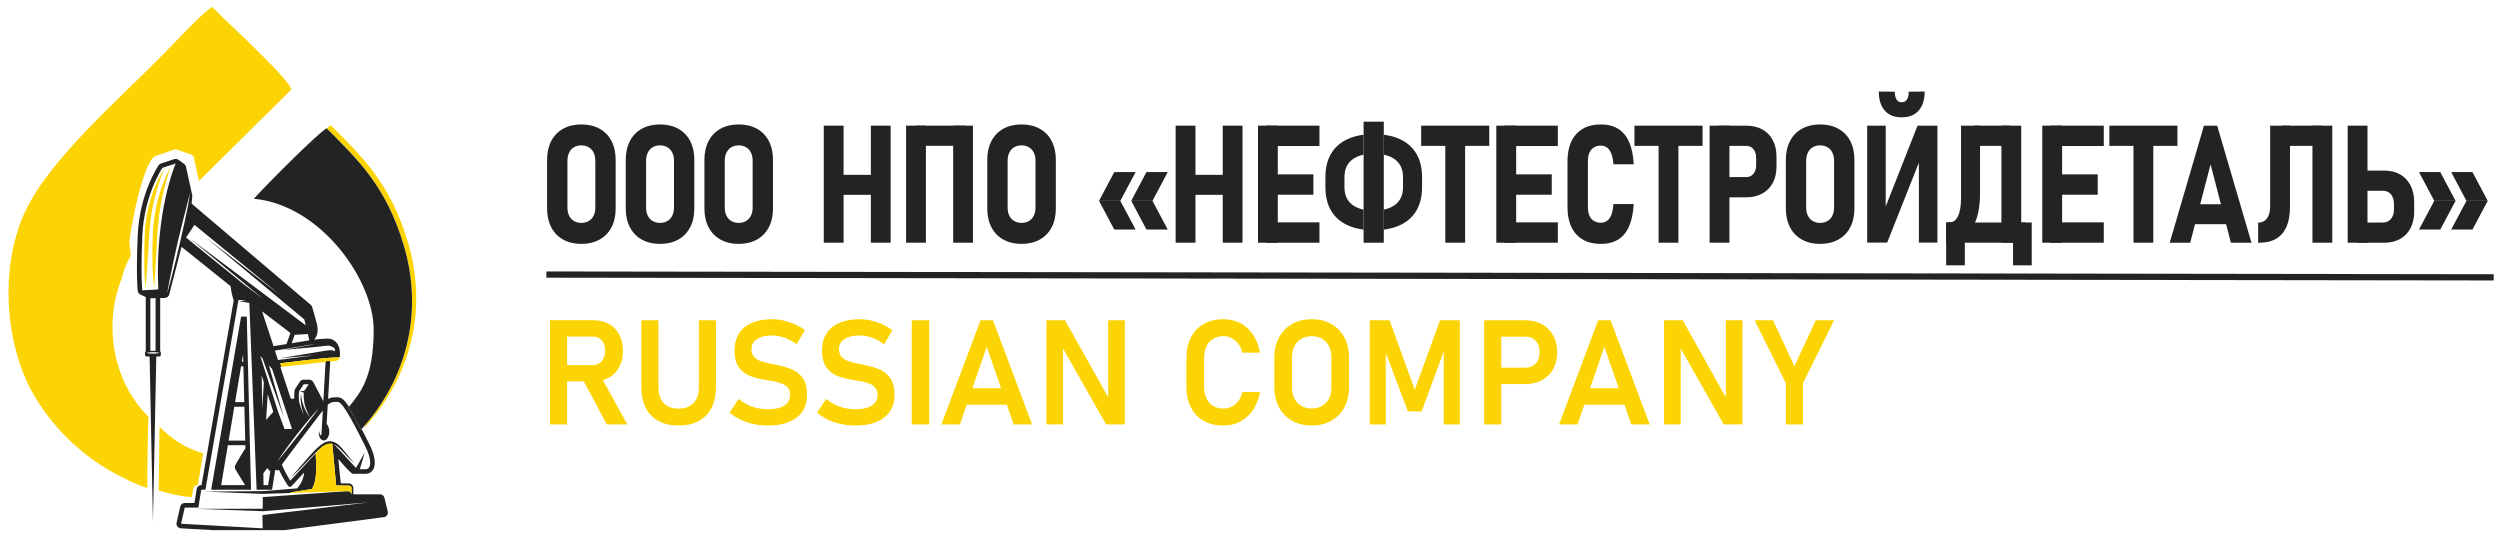 <svg width="303" height="65" viewBox="0 0 303 65" fill="none" xmlns="http://www.w3.org/2000/svg">
<g clip-path="url(#clip0_5913_5567)">
<path d="M220.597 29.561C219.755 29.561 219.023 29.387 218.395 29.038C217.769 28.691 217.289 28.195 216.95 27.549C216.614 26.907 216.444 26.151 216.444 25.278V19.364C216.444 18.495 216.614 17.736 216.95 17.087C217.289 16.441 217.769 15.944 218.395 15.602C219.023 15.255 219.755 15.082 220.597 15.082C221.441 15.082 222.176 15.255 222.805 15.602C223.43 15.944 223.91 16.441 224.249 17.087C224.585 17.736 224.755 18.495 224.755 19.364V25.278C224.755 26.151 224.585 26.907 224.249 27.549C223.91 28.195 223.43 28.691 222.805 29.038C222.176 29.387 221.441 29.561 220.597 29.561ZM220.597 27.013C220.939 27.013 221.24 26.936 221.498 26.783C221.755 26.633 221.95 26.417 222.085 26.137C222.22 25.858 222.289 25.528 222.289 25.152V19.474C222.289 19.101 222.22 18.778 222.085 18.499C221.95 18.219 221.755 18.003 221.498 17.849C221.24 17.696 220.939 17.62 220.597 17.62C220.251 17.62 219.953 17.696 219.698 17.849C219.444 18.003 219.249 18.219 219.114 18.499C218.979 18.778 218.91 19.101 218.91 19.474V25.152C218.91 25.528 218.979 25.858 219.114 26.137C219.249 26.417 219.444 26.633 219.698 26.783C219.953 26.936 220.251 27.013 220.597 27.013Z" fill="#232323"/>
<path d="M165.267 27.83C164.544 27.738 163.898 27.56 163.325 27.298C162.449 26.895 161.783 26.305 161.325 25.529C160.869 24.75 160.64 23.808 160.64 22.702V21.444C160.64 20.345 160.869 19.409 161.325 18.63C161.783 17.854 162.449 17.265 163.325 16.858C163.898 16.596 164.544 16.42 165.267 16.329V18.75C164.705 18.865 164.239 19.069 163.869 19.362C163.256 19.845 162.949 20.541 162.949 21.444V22.702C162.949 23.615 163.256 24.311 163.869 24.797C164.239 25.089 164.705 25.293 165.267 25.409V27.83ZM167.716 16.328C168.442 16.419 169.09 16.595 169.661 16.858C170.537 17.265 171.203 17.854 171.665 18.63C172.123 19.409 172.352 20.345 172.352 21.444V22.702C172.352 23.808 172.123 24.75 171.665 25.529C171.203 26.305 170.537 26.895 169.661 27.298C169.09 27.561 168.442 27.738 167.716 27.83V25.409C168.278 25.293 168.745 25.089 169.117 24.797C169.736 24.311 170.044 23.615 170.044 22.702V21.444C170.044 20.541 169.736 19.845 169.117 19.362C168.745 19.069 168.278 18.865 167.716 18.75V16.328Z" fill="#232323"/>
<path d="M123.809 29.561C122.968 29.561 122.236 29.387 121.608 29.038C120.982 28.691 120.502 28.195 120.163 27.549C119.827 26.907 119.657 26.151 119.657 25.278V19.364C119.657 18.495 119.827 17.736 120.163 17.087C120.502 16.441 120.982 15.944 121.608 15.602C122.236 15.255 122.968 15.082 123.809 15.082C124.654 15.082 125.389 15.255 126.017 15.602C126.643 15.944 127.123 16.441 127.462 17.087C127.798 17.736 127.968 18.495 127.968 19.364V25.278C127.968 26.151 127.798 26.907 127.462 27.549C127.123 28.195 126.643 28.691 126.017 29.038C125.389 29.387 124.654 29.561 123.809 29.561ZM123.809 27.013C124.152 27.013 124.453 26.936 124.711 26.783C124.968 26.633 125.163 26.417 125.298 26.137C125.433 25.858 125.502 25.528 125.502 25.152V19.474C125.502 19.101 125.433 18.778 125.298 18.499C125.163 18.219 124.968 18.003 124.711 17.849C124.453 17.696 124.152 17.62 123.809 17.62C123.464 17.62 123.165 17.696 122.911 17.849C122.657 18.003 122.462 18.219 122.327 18.499C122.192 18.778 122.123 19.101 122.123 19.474V25.152C122.123 25.528 122.192 25.858 122.327 26.137C122.462 26.417 122.657 26.633 122.911 26.783C123.165 26.936 123.464 27.013 123.809 27.013Z" fill="#232323"/>
<path d="M89.527 29.561C88.686 29.561 87.954 29.387 87.326 29.038C86.701 28.691 86.22 28.195 85.881 27.549C85.545 26.907 85.375 26.151 85.375 25.278V19.364C85.375 18.495 85.545 17.736 85.881 17.087C86.22 16.441 86.701 15.944 87.326 15.602C87.954 15.255 88.686 15.082 89.527 15.082C90.372 15.082 91.107 15.255 91.735 15.602C92.36 15.944 92.841 16.441 93.18 17.087C93.516 17.736 93.686 18.495 93.686 19.364V25.278C93.686 26.151 93.516 26.907 93.18 27.549C92.841 28.195 92.36 28.691 91.735 29.038C91.107 29.387 90.372 29.561 89.527 29.561ZM89.527 27.013C89.87 27.013 90.171 26.936 90.429 26.783C90.686 26.633 90.881 26.417 91.016 26.137C91.151 25.858 91.22 25.528 91.22 25.152V19.474C91.22 19.101 91.151 18.778 91.016 18.499C90.881 18.219 90.686 18.003 90.429 17.849C90.171 17.696 89.87 17.62 89.527 17.62C89.182 17.62 88.883 17.696 88.629 17.849C88.374 18.003 88.18 18.219 88.045 18.499C87.91 18.778 87.84 19.101 87.84 19.474V25.152C87.84 25.528 87.91 25.858 88.045 26.137C88.18 26.417 88.374 26.633 88.629 26.783C88.883 26.936 89.182 27.013 89.527 27.013Z" fill="#232323"/>
<path d="M79.993 29.561C79.151 29.561 78.42 29.387 77.791 29.038C77.166 28.691 76.686 28.195 76.347 27.549C76.01 26.907 75.841 26.151 75.841 25.278V19.364C75.841 18.495 76.01 17.736 76.347 17.087C76.686 16.441 77.166 15.944 77.791 15.602C78.42 15.255 79.151 15.082 79.993 15.082C80.838 15.082 81.573 15.255 82.201 15.602C82.826 15.944 83.307 16.441 83.646 17.087C83.982 17.736 84.152 18.495 84.152 19.364V25.278C84.152 26.151 83.982 26.907 83.646 27.549C83.307 28.195 82.826 28.691 82.201 29.038C81.573 29.387 80.838 29.561 79.993 29.561ZM79.993 27.013C80.335 27.013 80.637 26.936 80.894 26.783C81.152 26.633 81.347 26.417 81.482 26.137C81.617 25.858 81.686 25.528 81.686 25.152V19.474C81.686 19.101 81.617 18.778 81.482 18.499C81.347 18.219 81.152 18.003 80.894 17.849C80.637 17.696 80.335 17.62 79.993 17.62C79.648 17.62 79.349 17.696 79.095 17.849C78.84 18.003 78.646 18.219 78.511 18.499C78.375 18.778 78.306 19.101 78.306 19.474V25.152C78.306 25.528 78.375 25.858 78.511 26.137C78.646 26.417 78.84 26.633 79.095 26.783C79.349 26.936 79.648 27.013 79.993 27.013Z" fill="#232323"/>
<path d="M70.459 29.561C69.617 29.561 68.885 29.387 68.257 29.038C67.632 28.691 67.151 28.195 66.812 27.549C66.476 26.907 66.307 26.151 66.307 25.278V19.364C66.307 18.495 66.476 17.736 66.812 17.087C67.151 16.441 67.632 15.944 68.257 15.602C68.885 15.255 69.617 15.082 70.459 15.082C71.304 15.082 72.039 15.255 72.667 15.602C73.292 15.944 73.772 16.441 74.112 17.087C74.448 17.736 74.617 18.495 74.617 19.364V25.278C74.617 26.151 74.448 26.907 74.112 27.549C73.772 28.195 73.292 28.691 72.667 29.038C72.039 29.387 71.304 29.561 70.459 29.561ZM70.459 27.013C70.801 27.013 71.103 26.936 71.36 26.783C71.618 26.633 71.813 26.417 71.948 26.137C72.082 25.858 72.152 25.528 72.152 25.152V19.474C72.152 19.101 72.082 18.778 71.948 18.499C71.813 18.219 71.618 18.003 71.36 17.849C71.103 17.696 70.801 17.62 70.459 17.62C70.113 17.62 69.815 17.696 69.56 17.849C69.306 18.003 69.111 18.219 68.977 18.499C68.841 18.778 68.772 19.101 68.772 19.474V25.152C68.772 25.528 68.841 25.858 68.977 26.137C69.111 26.417 69.306 26.633 69.56 26.783C69.815 26.936 70.113 27.013 70.459 27.013Z" fill="#232323"/>
<path d="M158.978 51.576C158.079 51.576 157.288 51.383 156.606 50.998C155.921 50.613 155.394 50.07 155.017 49.365C154.641 48.662 154.451 47.847 154.451 46.922V43.344C154.451 42.417 154.641 41.602 155.017 40.899C155.394 40.196 155.921 39.651 156.606 39.266C157.288 38.88 158.079 38.688 158.978 38.688C159.873 38.688 160.664 38.88 161.352 39.266C162.037 39.651 162.567 40.196 162.94 40.899C163.314 41.602 163.501 42.417 163.501 43.344V46.922C163.501 47.847 163.314 48.662 162.94 49.365C162.567 50.07 162.037 50.613 161.352 50.998C160.664 51.383 159.873 51.576 158.978 51.576ZM158.978 49.51C159.451 49.51 159.87 49.406 160.231 49.196C160.593 48.988 160.871 48.692 161.07 48.309C161.266 47.927 161.364 47.486 161.364 46.981V43.282C161.364 42.779 161.266 42.334 161.07 41.949C160.871 41.566 160.593 41.267 160.231 41.059C159.87 40.852 159.451 40.748 158.978 40.748C158.5 40.748 158.085 40.852 157.727 41.059C157.368 41.267 157.089 41.566 156.89 41.949C156.695 42.334 156.597 42.779 156.597 43.282V46.981C156.597 47.486 156.695 47.927 156.89 48.309C157.089 48.692 157.368 48.988 157.727 49.196C158.085 49.406 158.5 49.51 158.978 49.51Z" fill="#FDD403"/>
<path d="M218.522 46.44V51.443H216.447V46.44L212.662 38.816H214.894L217.482 44.383L220.07 38.816H222.302L218.522 46.44Z" fill="#FDD403"/>
<path d="M201.686 38.816H203.945L209.381 48.536L209.17 48.761V38.816H211.186V51.435H208.912L203.491 41.867L203.702 41.638V51.435H201.686V38.816Z" fill="#FDD403"/>
<path d="M192.712 47.06H196.194L194.45 42.038L192.712 47.06ZM196.884 49.046H192.025L191.195 51.443H188.954L193.697 38.816H195.205L199.948 51.443H197.716L196.884 49.046Z" fill="#FDD403"/>
<path d="M179.878 38.816H180.877H181.953H184.855C185.625 38.816 186.304 38.976 186.891 39.299C187.478 39.62 187.931 40.073 188.255 40.657C188.575 41.244 188.735 41.92 188.735 42.69C188.735 43.461 188.575 44.137 188.255 44.718C187.931 45.299 187.478 45.75 186.891 46.07C186.304 46.387 185.625 46.547 184.855 46.547H181.953V51.443H179.878V38.816ZM181.953 40.805V44.558H184.914C185.252 44.558 185.545 44.478 185.797 44.324C186.049 44.167 186.245 43.947 186.387 43.663C186.53 43.378 186.601 43.055 186.601 42.69C186.601 42.314 186.53 41.985 186.39 41.701C186.251 41.416 186.055 41.196 185.8 41.039C185.545 40.885 185.252 40.805 184.914 40.805H181.953Z" fill="#FDD403"/>
<path d="M174.528 38.816H176.926V51.443H174.978V41.813L175.067 42.367L172.304 49.864H170.639L167.876 42.542L167.962 41.813V51.443H166.018V38.816H168.416L171.472 47.241L174.528 38.816Z" fill="#FDD403"/>
<path d="M148.277 51.576C147.361 51.576 146.566 51.386 145.894 51.007C145.218 50.627 144.699 50.085 144.338 49.379C143.976 48.671 143.795 47.835 143.795 46.869V43.404C143.795 42.437 143.976 41.599 144.338 40.89C144.699 40.181 145.218 39.636 145.894 39.257C146.566 38.877 147.361 38.688 148.277 38.688C149.036 38.688 149.723 38.851 150.34 39.174C150.956 39.5 151.469 39.965 151.875 40.576C152.284 41.19 152.563 41.91 152.714 42.743H150.577C150.473 42.34 150.307 41.984 150.082 41.682C149.857 41.376 149.59 41.142 149.279 40.982C148.971 40.819 148.635 40.739 148.277 40.739C147.797 40.739 147.382 40.846 147.029 41.065C146.679 41.281 146.41 41.59 146.223 41.99C146.036 42.387 145.941 42.861 145.941 43.404V46.869C145.941 47.408 146.036 47.877 146.223 48.277C146.41 48.674 146.679 48.982 147.029 49.196C147.382 49.409 147.797 49.519 148.277 49.519C148.641 49.519 148.979 49.442 149.288 49.288C149.599 49.133 149.866 48.908 150.091 48.606C150.316 48.303 150.479 47.942 150.577 47.521H152.714C152.563 48.354 152.281 49.074 151.873 49.682C151.46 50.289 150.948 50.758 150.334 51.084C149.72 51.413 149.036 51.576 148.277 51.576Z" fill="#FDD403"/>
<path d="M126.828 38.816H129.087L134.523 48.536L134.312 48.761V38.816H136.328V51.435H134.055L128.633 41.867L128.844 41.638V51.435H126.828V38.816Z" fill="#FDD403"/>
<path d="M117.856 47.06H121.337L119.593 42.038L117.856 47.06ZM112.622 51.443H110.502V38.816H112.622V51.443ZM122.027 49.046H117.168L116.339 51.443H114.097L118.84 38.816H120.349L125.092 51.443H122.86L122.027 49.046Z" fill="#FDD403"/>
<path d="M103.693 51.576C103.088 51.576 102.507 51.517 101.947 51.398C101.384 51.279 100.859 51.102 100.37 50.867C99.881 50.633 99.433 50.349 99.027 50.014L100.13 48.354C100.619 48.76 101.165 49.068 101.772 49.285C102.38 49.498 103.02 49.605 103.693 49.605C104.538 49.605 105.193 49.453 105.658 49.154C106.124 48.852 106.358 48.425 106.358 47.877V47.868C106.358 47.479 106.254 47.171 106.047 46.943C105.836 46.715 105.563 46.546 105.228 46.439C104.894 46.332 104.461 46.231 103.936 46.14C103.918 46.133 103.901 46.131 103.883 46.131C103.865 46.131 103.847 46.128 103.829 46.122L103.675 46.095C102.83 45.956 102.134 45.793 101.591 45.6C101.046 45.41 100.583 45.07 100.201 44.578C99.819 44.085 99.629 43.386 99.629 42.485V42.476C99.629 41.676 99.807 40.994 100.166 40.425C100.524 39.859 101.046 39.426 101.731 39.132C102.412 38.836 103.234 38.688 104.197 38.688C104.647 38.688 105.101 38.738 105.555 38.842C106.008 38.943 106.456 39.091 106.897 39.283C107.336 39.476 107.76 39.719 108.163 40.01L107.158 41.72C106.675 41.373 106.183 41.109 105.682 40.928C105.178 40.751 104.683 40.659 104.197 40.659C103.403 40.659 102.786 40.807 102.347 41.098C101.906 41.391 101.686 41.803 101.686 42.337V42.345C101.686 42.743 101.799 43.057 102.03 43.288C102.258 43.516 102.54 43.685 102.875 43.795C103.213 43.905 103.684 44.017 104.292 44.133C104.316 44.139 104.336 44.145 104.357 44.148C104.378 44.151 104.398 44.154 104.422 44.16C104.455 44.166 104.49 44.171 104.52 44.18C104.553 44.189 104.585 44.198 104.621 44.204C105.403 44.358 106.055 44.545 106.58 44.764C107.102 44.981 107.541 45.33 107.89 45.819C108.24 46.306 108.415 46.97 108.415 47.814V47.832C108.415 48.62 108.231 49.294 107.861 49.851C107.49 50.411 106.951 50.838 106.245 51.134C105.539 51.428 104.689 51.576 103.693 51.576Z" fill="#FDD403"/>
<path d="M93.09 51.576C92.486 51.576 91.905 51.517 91.344 51.398C90.781 51.279 90.257 51.102 89.767 50.867C89.278 50.633 88.831 50.349 88.425 50.014L89.527 48.354C90.016 48.76 90.562 49.068 91.169 49.285C91.777 49.498 92.418 49.605 93.09 49.605C93.935 49.605 94.59 49.453 95.056 49.154C95.521 48.852 95.755 48.425 95.755 47.877V47.868C95.755 47.479 95.651 47.171 95.444 46.943C95.233 46.715 94.961 46.546 94.626 46.439C94.291 46.332 93.858 46.231 93.333 46.14C93.316 46.133 93.298 46.131 93.28 46.131C93.262 46.131 93.245 46.128 93.227 46.122L93.073 46.095C92.228 45.956 91.531 45.793 90.989 45.6C90.443 45.41 89.981 45.07 89.598 44.578C89.216 44.085 89.026 43.386 89.026 42.485V42.476C89.026 41.676 89.204 40.994 89.563 40.425C89.921 39.859 90.443 39.426 91.128 39.132C91.81 38.836 92.631 38.688 93.594 38.688C94.045 38.688 94.498 38.738 94.952 38.842C95.405 38.943 95.853 39.091 96.294 39.283C96.733 39.476 97.157 39.719 97.56 40.01L96.555 41.72C96.072 41.373 95.58 41.109 95.079 40.928C94.575 40.751 94.081 40.659 93.594 40.659C92.8 40.659 92.183 40.807 91.744 41.098C91.303 41.391 91.084 41.803 91.084 42.337V42.345C91.084 42.743 91.196 43.057 91.427 43.288C91.656 43.516 91.937 43.685 92.272 43.795C92.61 43.905 93.082 44.017 93.689 44.133C93.713 44.139 93.734 44.145 93.754 44.148C93.775 44.151 93.796 44.154 93.819 44.16C93.852 44.166 93.888 44.171 93.917 44.18C93.95 44.189 93.983 44.198 94.018 44.204C94.8 44.358 95.453 44.545 95.977 44.764C96.499 44.981 96.938 45.33 97.287 45.819C97.637 46.306 97.812 46.97 97.812 47.814V47.832C97.812 48.62 97.628 49.294 97.258 49.851C96.888 50.411 96.348 50.838 95.643 51.134C94.937 51.428 94.086 51.576 93.09 51.576Z" fill="#FDD403"/>
<path d="M82.244 51.574C81.296 51.574 80.48 51.39 79.805 51.023C79.126 50.655 78.61 50.119 78.257 49.416C77.905 48.714 77.727 47.866 77.727 46.876V38.816H79.805V46.935C79.805 47.759 80.015 48.396 80.442 48.847C80.868 49.297 81.468 49.526 82.244 49.526C83.027 49.526 83.631 49.297 84.058 48.847C84.488 48.396 84.701 47.759 84.701 46.935V38.816H86.776V46.876C86.776 47.866 86.601 48.714 86.246 49.416C85.893 50.119 85.377 50.655 84.698 51.023C84.017 51.39 83.199 51.574 82.244 51.574Z" fill="#FDD403"/>
<path d="M73.069 46.08L76.035 51.445H73.542L70.771 46.234H68.731V51.445H66.656V38.809H67.516H68.731H71.926C72.641 38.809 73.266 38.963 73.809 39.271C74.348 39.576 74.766 40.012 75.063 40.572C75.359 41.133 75.504 41.782 75.504 42.517C75.504 43.258 75.356 43.91 75.06 44.47C74.76 45.033 74.339 45.466 73.8 45.774C73.57 45.904 73.327 46.005 73.069 46.08ZM68.731 44.245H71.867C72.158 44.245 72.412 44.174 72.635 44.035C72.857 43.892 73.029 43.688 73.151 43.424C73.272 43.163 73.337 42.861 73.343 42.517C73.343 42.176 73.281 41.873 73.16 41.616C73.038 41.355 72.866 41.153 72.644 41.011C72.421 40.869 72.161 40.798 71.867 40.798H68.731V44.245Z" fill="#FDD403"/>
<path d="M66.222 33.277L302.238 33.615" stroke="#232323" stroke-width="0.756" stroke-miterlimit="22.926"/>
<path fill-rule="evenodd" clip-rule="evenodd" d="M44.262 51.723C49.67 45.757 51.906 37.733 49.468 29.453C47.331 22.192 43.87 18.983 40.095 15.18C39.981 15.244 39.809 15.372 39.592 15.55C43.364 19.351 46.822 22.56 48.958 29.817C51.328 37.868 49.28 45.678 44.192 51.588L44.262 51.723Z" fill="#FDD403"/>
<path fill-rule="evenodd" clip-rule="evenodd" d="M19.236 59.44C20.863 59.949 21.664 60.113 23.252 60.255L23.412 59.241C23.453 58.976 23.676 58.781 23.938 58.781H23.973L24.624 54.945C22.341 54.251 21.032 53.349 19.33 51.742L19.236 59.44Z" fill="#FDD403"/>
<path fill-rule="evenodd" clip-rule="evenodd" d="M14.785 33.663C14.966 32.888 15.15 32.259 15.849 30.989C15.862 30.603 15.673 29.75 15.691 29.313C15.785 27.793 17.376 19.39 18.869 18.905L21.124 18.125C21.181 18.107 21.239 18.098 21.297 18.098C21.413 18.098 21.528 18.134 21.625 18.204L23.29 18.784C23.401 18.865 23.478 18.983 23.508 19.117L24.111 21.933L35.346 10.821C34.453 8.961 27.501 2.69 25.705 0.832C24.108 1.948 21.309 5.042 19.741 6.629C14.46 11.977 6.091 19.239 3.098 25.538C0.362 31.296 0.444 39.038 2.745 45.049C4.788 50.388 9.481 55.084 14.046 57.444C15.461 58.176 16.341 58.666 17.862 59.141C17.833 57.75 17.924 51.215 17.994 50.515C15.194 47.756 13.635 43.821 13.635 39.596C13.635 37.499 14.043 35.498 14.785 33.663Z" fill="#FDD403"/>
<path d="M31.807 62.426L31.836 64.035L21.947 63.476L22.389 61.521H24.041L24.39 59.357H24.896L28.901 36.361L29.874 36.362C29.864 36.364 29.854 36.366 29.844 36.367C29.43 36.439 29.015 36.51 29.015 36.51C29.015 36.51 29.43 36.579 29.845 36.647C29.974 36.669 30.103 36.69 30.22 36.71L31.099 59.357H32.977L33.346 56.983H33.84C34.022 57.399 34.344 57.995 34.899 58.87C34.945 58.943 35.023 58.99 35.109 58.998C35.118 58.999 35.126 58.999 35.135 58.999C35.212 58.999 35.286 58.967 35.34 58.91C35.34 58.91 36.035 58.162 36.865 57.27C36.859 57.336 36.854 57.403 36.842 57.472C36.784 57.837 36.662 58.192 36.486 58.517C36.397 58.679 36.295 58.834 36.179 58.978C36.148 59.018 36.085 59.108 36.017 59.191L31.881 59.524L24.803 59.587L31.886 59.859H31.889H31.898L35.204 59.75L35.285 59.667L37.805 59.271C38.613 57.962 38.229 55.451 38.267 54.951L38.861 54.305C38.04 55.187 35.909 57.478 35.179 58.262C34.681 57.445 34.209 56.55 34.178 56.286C35.773 54.116 38.151 51.019 39.124 49.758L38.962 52.593C38.978 52.724 38.875 52.805 38.802 52.699C38.755 52.587 38.721 52.481 38.702 52.404C38.677 52.304 38.667 52.244 38.667 52.244C38.667 52.244 38.653 52.303 38.647 52.409C38.641 52.514 38.641 52.669 38.692 52.852C38.717 52.943 38.756 53.041 38.822 53.137C38.89 53.232 38.975 53.332 39.146 53.373C39.236 53.384 39.279 53.389 39.369 53.363C39.443 53.339 39.512 53.3 39.564 53.251C39.674 53.153 39.743 53.034 39.796 52.914C39.846 52.791 39.876 52.665 39.894 52.541C39.904 52.48 39.907 52.416 39.909 52.352C39.909 52.298 39.909 52.236 39.903 52.176C39.886 51.941 39.819 51.724 39.724 51.559C39.685 51.49 39.638 51.432 39.59 51.383L39.723 49.047C40.077 48.739 40.341 48.71 40.694 48.71C40.773 48.71 40.856 48.711 40.947 48.711C41.633 48.711 43.308 52.237 44.216 53.982C45.124 55.727 45.007 56.867 44.332 56.867C44.023 56.867 43.781 56.867 43.606 56.867L44.219 54.828L43.147 56.718L40.856 54.234C40.717 54.066 40.584 53.935 40.454 53.839C40.767 53.966 41.022 54.206 41.26 54.438C41.456 54.634 41.635 54.83 41.801 55.01C42.461 55.737 42.953 56.172 42.953 56.172C42.953 56.172 42.849 56.046 42.665 55.827C42.479 55.61 42.231 55.286 41.921 54.907C41.766 54.716 41.599 54.51 41.41 54.296C41.22 54.086 41.008 53.863 40.725 53.692C40.448 53.519 40.074 53.436 39.728 53.505C39.37 53.578 39.08 53.777 38.815 53.98C38.29 54.401 37.849 54.889 37.44 55.346C37.032 55.805 36.668 56.246 36.345 56.614C36.025 56.984 35.758 57.293 35.571 57.509C35.382 57.724 35.275 57.847 35.275 57.847C35.275 57.847 35.399 57.741 35.609 57.546C35.817 57.349 36.118 57.072 36.46 56.719C36.799 56.366 37.195 55.953 37.619 55.511C38.006 55.11 38.413 54.678 38.861 54.305C39.491 53.708 40.366 53.805 40.277 53.788L40.744 58.839L41.325 58.848L42.07 58.856C42.379 58.856 42.604 58.849 42.604 59.157V59.922C42.498 59.663 42.508 59.548 42.096 59.531L41.981 59.534L31.841 60.25L31.842 61.659L23.704 61.669L31.886 61.959L31.893 61.959L31.904 61.958L44.714 60.887L31.807 62.426ZM22.551 28.791L23.57 27.253L34.078 35.848L24.995 28.816L36.881 38.713L37.062 39.435L23.017 28.898L31.919 36.24L29.51 34.432L22.551 28.791ZM21.791 29.493C21.611 30.253 21.431 31.012 21.262 31.724C21.089 32.435 20.914 33.096 20.772 33.664C20.628 34.232 20.493 34.702 20.406 35.032C20.313 35.361 20.26 35.549 20.26 35.549C20.26 35.549 20.294 35.357 20.353 35.02C20.419 34.685 20.502 34.203 20.619 33.629C20.738 33.056 20.869 32.385 21.023 31.669C21.176 30.953 21.346 30.192 21.52 29.43C21.7 28.67 21.88 27.91 22.058 27.2C22.233 26.489 22.412 25.83 22.558 25.262C22.631 24.977 22.703 24.723 22.753 24.49C22.807 24.258 22.854 24.056 22.893 23.89C22.974 23.557 23.02 23.367 23.02 23.367C23.02 23.367 22.993 23.561 22.947 23.9C22.921 24.069 22.891 24.274 22.856 24.509C22.826 24.746 22.772 25.014 22.711 25.298C22.589 25.871 22.457 26.542 22.298 27.256C22.143 27.972 21.967 28.732 21.791 29.493ZM19.184 35.078L17.247 35.191C17.247 35.191 17.037 33.586 17.247 28.595C17.456 23.604 19.69 20.34 19.69 20.34L21.295 19.816C21.295 19.816 18.765 25.549 19.184 35.078ZM18.224 42.524V36.147L18.856 36.134V42.524H18.224ZM19.102 42.823C18.949 42.846 18.744 42.861 18.54 42.862C18.335 42.861 18.131 42.846 17.977 42.823C17.824 42.799 17.722 42.771 17.722 42.771C17.722 42.771 17.824 42.743 17.977 42.72C18.131 42.696 18.335 42.681 18.54 42.681C18.744 42.681 18.949 42.696 19.102 42.719C19.256 42.743 19.358 42.771 19.358 42.771C19.358 42.771 19.256 42.799 19.102 42.823ZM37.484 41.249L35.352 41.597L35.713 40.578L37.325 40.483L37.484 41.249ZM38.194 41.708C37.983 41.75 37.767 41.792 37.551 41.834C35.98 42.133 34.402 42.411 34.402 42.411C34.402 42.411 35.998 42.277 37.593 42.121C37.992 42.081 38.389 42.04 38.768 41.995C39.142 41.949 39.488 41.891 39.755 41.893C39.889 41.895 39.985 41.913 40.073 41.946C40.162 41.981 40.251 42.028 40.329 42.068C40.416 42.112 40.48 42.145 40.522 42.166C40.576 42.297 40.608 42.436 40.626 42.568C40.562 42.54 40.487 42.512 40.397 42.486C40.231 42.44 40.041 42.437 39.864 42.451C39.505 42.483 39.132 42.564 38.72 42.628C38.309 42.696 37.871 42.769 37.434 42.841C35.682 43.132 33.931 43.423 33.931 43.423C33.931 43.423 35.7 43.27 37.47 43.118C37.668 43.101 37.865 43.084 38.061 43.067L33.691 43.635L33.32 42.489L35.135 42.208L37.561 41.789C37.561 41.789 37.785 41.752 38.194 41.708ZM34.356 54.827C34.581 54.516 34.836 54.148 35.126 53.766C35.417 53.384 35.726 52.977 36.036 52.571C36.357 52.172 36.677 51.773 36.977 51.4C37.278 51.027 37.572 50.689 37.819 50.395C38.318 49.813 38.667 49.437 38.667 49.437C38.667 49.437 38.37 49.855 37.91 50.469C37.678 50.773 37.413 51.134 37.119 51.512C36.826 51.891 36.514 52.295 36.201 52.7C35.884 53.1 35.567 53.501 35.27 53.877C34.975 54.254 34.689 54.597 34.451 54.898C34.208 55.195 34.007 55.443 33.865 55.617C33.722 55.788 33.64 55.887 33.64 55.887C33.64 55.887 33.915 55.454 34.356 54.827ZM37.474 46.012H36.81C36.622 46.012 36.446 46.107 36.343 46.265L35.784 47.12C35.741 47.187 35.712 47.263 35.699 47.343C35.696 47.366 35.636 47.776 35.663 48.316H35.241L33.98 44.48L34.112 44.465L33.962 44.023C34.703 43.973 38.991 43.349 41.176 43.296C41.18 43.279 41.183 43.262 41.185 43.244C41.201 43.133 41.319 42.141 40.773 41.514C40.584 41.296 40.237 41.036 39.663 41.036C39.627 41.036 39.592 41.037 39.555 41.039C38.929 41.073 38.427 41.12 38.073 41.159C38.377 40.848 38.669 40.25 38.38 39.151C38.013 37.753 37.836 37.219 37.829 37.197C37.797 37.1 37.738 37.014 37.661 36.948L23.223 24.676L23.305 23.814C23.311 23.756 23.308 23.698 23.295 23.641L22.539 20.203C22.51 20.069 22.432 19.951 22.321 19.87L21.623 19.364C21.526 19.294 21.412 19.258 21.295 19.258C21.237 19.258 21.179 19.267 21.122 19.285L19.517 19.809C19.399 19.847 19.299 19.923 19.229 20.025C19.134 20.163 16.902 23.479 16.689 28.572C16.479 33.553 16.684 35.197 16.693 35.264C16.718 35.454 16.838 35.618 17.012 35.698L17.665 36.001V42.573C17.609 42.615 17.569 42.679 17.569 42.755V42.982C17.569 43.11 17.673 43.214 17.801 43.214H18.132L18.538 63.263L18.943 43.214H19.266C19.394 43.214 19.498 43.11 19.498 42.982V42.755C19.498 42.685 19.464 42.624 19.415 42.582V36.122L19.981 36.111C20.231 36.105 20.447 35.935 20.51 35.692L22.003 29.92L27.94 34.682C27.989 35.054 28.106 35.795 28.324 36.415L24.427 58.799H24.39C24.116 58.799 23.882 58.998 23.839 59.268L23.566 60.963H22.389C22.128 60.963 21.902 61.143 21.844 61.398L21.402 63.353C21.366 63.513 21.402 63.681 21.501 63.812C21.6 63.943 21.751 64.024 21.915 64.034L31.805 64.592C31.816 64.593 31.826 64.593 31.836 64.593C31.86 64.593 31.885 64.591 31.909 64.588L46.522 62.68C46.679 62.66 46.82 62.574 46.91 62.443C46.999 62.313 47.03 62.151 46.993 61.997L46.597 60.342C46.537 60.09 46.313 59.913 46.054 59.913H42.82V59.148C42.82 58.839 42.569 58.589 42.261 58.589H41.301L41.005 55.629C41.595 56.334 42.553 57.431 42.797 57.431C42.95 57.431 43.102 57.428 43.305 57.426H44.332C44.704 57.426 45.028 57.244 45.221 56.926C45.616 56.274 45.431 55.107 44.711 53.724C44.579 53.471 44.432 53.18 44.273 52.868C44.117 52.562 43.97 52.274 43.83 52.003C43.804 52.032 43.778 52.061 43.752 52.09C43.13 50.882 42.647 49.998 42.244 49.373L42.307 49.293C41.763 48.476 41.363 48.153 40.947 48.153L40.817 48.152L40.694 48.151C40.343 48.151 40.054 48.191 39.764 48.341L40.022 43.818C39.901 43.699 39.507 43.721 39.46 43.864L39.189 48.624L37.968 46.31C37.871 46.127 37.681 46.012 37.474 46.012ZM36.439 48.28C36.441 48.458 36.454 48.666 36.483 48.888C36.513 49.114 36.55 49.341 36.609 49.579C36.673 49.846 36.758 50.105 36.849 50.342C36.518 49.636 36.347 49.072 36.267 48.76C36.158 48.054 36.252 47.426 36.252 47.426L36.81 46.571H37.424L36.875 47.377L36.339 47.44L36.807 47.578C36.802 47.792 36.802 48.305 36.889 48.864C36.963 49.345 37.325 50.129 37.566 50.613C37.552 50.594 37.54 50.579 37.525 50.558C37.329 50.286 37.094 49.897 36.914 49.478C36.824 49.273 36.744 49.047 36.681 48.845C36.617 48.639 36.57 48.442 36.539 48.271C36.475 47.929 36.489 47.693 36.489 47.693C36.489 47.693 36.434 47.924 36.439 48.28ZM31.765 37.739L35.199 40.357L34.72 41.707L33.149 41.95L31.765 37.739ZM31.548 43.149L31.814 43.439L34.411 50.606L32.589 44.283L32.975 44.703L35.388 51.984L34.489 52.006L33.702 49.897L31.548 43.149ZM32.251 50.897L32.447 47.802L33.123 49.92C32.833 50.226 32.542 50.553 32.251 50.897ZM31.782 49.463L31.715 45.507L31.98 46.339L31.782 49.463ZM32.389 56.739L32.756 57.14L32.498 58.799H31.941L31.917 57.363L32.389 56.739Z" fill="#232323"/>
<path d="M27.617 53.959H29.734L29.744 54.324C29.329 54.971 28.923 55.648 28.534 56.338C28.435 56.514 28.439 56.73 28.544 56.903L29.7 58.799H26.806L27.617 53.959ZM28.397 49.3H29.619L29.721 53.401H27.71L28.397 49.3ZM29.218 44.396H29.497L29.605 48.741H28.491L29.218 44.396ZM29.462 42.945L29.484 43.837H29.312L29.462 42.945ZM30.427 59.358L30.404 58.438L30.306 54.482L29.926 39.137L29.917 38.371H29.22L25.595 59.358H30.427Z" fill="#232323"/>
<path d="M18.833 23.68C18.933 23.299 19.035 22.941 19.136 22.612C19.543 21.296 19.94 20.453 19.94 20.453C19.94 20.453 19.8 20.639 19.591 20.99C19.489 21.166 19.366 21.381 19.238 21.635C19.111 21.89 18.972 22.179 18.837 22.503C18.703 22.826 18.562 23.179 18.436 23.561C18.31 23.943 18.178 24.347 18.078 24.775C17.967 25.2 17.871 25.643 17.791 26.098C17.756 26.326 17.72 26.556 17.684 26.787C17.658 27.018 17.631 27.251 17.604 27.484C17.563 27.95 17.539 28.423 17.523 28.877C17.505 29.332 17.502 29.781 17.494 30.215C17.481 31.083 17.485 31.894 17.504 32.59C17.52 33.285 17.551 33.865 17.581 34.27C17.611 34.676 17.64 34.907 17.64 34.907C17.64 34.907 17.715 33.983 17.827 32.598C17.881 31.906 17.937 31.099 17.988 30.233C18.011 29.801 18.044 29.354 18.063 28.899C18.084 28.443 18.117 27.992 18.159 27.537C18.182 27.31 18.204 27.082 18.227 26.856C18.259 26.631 18.291 26.407 18.322 26.184C18.395 25.741 18.46 25.303 18.554 24.885C18.64 24.465 18.734 24.061 18.833 23.68Z" fill="#FDD403"/>
<path d="M20.366 20.817C20.182 21.183 19.938 21.716 19.698 22.377C19.578 22.708 19.451 23.068 19.341 23.456C19.281 23.648 19.227 23.848 19.172 24.053C19.115 24.257 19.063 24.467 19.018 24.683C18.919 25.112 18.833 25.559 18.757 26.016C18.725 26.245 18.692 26.476 18.66 26.708C18.635 26.941 18.609 27.174 18.584 27.408C18.539 27.875 18.522 28.348 18.502 28.807C18.484 29.264 18.48 29.715 18.474 30.152C18.463 31.026 18.473 31.841 18.5 32.541C18.524 33.24 18.567 33.822 18.607 34.23C18.647 34.636 18.688 34.867 18.688 34.867C18.688 34.867 18.695 34.633 18.72 34.227C18.746 33.821 18.782 33.241 18.826 32.545C18.872 31.849 18.923 31.038 18.97 30.169C18.994 29.735 19.018 29.285 19.043 28.828C19.068 28.373 19.095 27.916 19.139 27.458C19.16 27.229 19.182 27 19.203 26.772C19.232 26.545 19.26 26.319 19.289 26.094C19.355 25.646 19.413 25.204 19.495 24.78C19.573 24.356 19.651 23.945 19.739 23.559C19.825 23.172 19.912 22.807 19.999 22.471C20.346 21.129 20.676 20.254 20.676 20.254C20.676 20.254 20.551 20.452 20.366 20.817Z" fill="#FDD403"/>
<path fill-rule="evenodd" clip-rule="evenodd" d="M43.752 52.09C49.16 46.124 51.396 38.1 48.958 29.82C46.821 22.559 43.36 19.351 39.585 15.547C38.58 16.118 33.072 21.585 30.762 24.085C38.914 24.861 45.29 33.965 45.29 39.962C45.29 45.959 43.544 47.711 42.244 49.374C42.647 49.998 43.13 50.882 43.752 52.09Z" fill="#232323"/>
<path d="M42.604 59.921V59.156C42.604 58.847 42.379 58.854 42.07 58.854L41.325 58.846L40.744 58.837L40.277 53.786C40.366 53.803 39.695 53.502 38.861 54.303L38.267 54.949C38.229 55.449 38.613 57.961 37.805 59.269L35.285 59.666L35.202 59.751L42.097 59.529C42.508 59.546 42.498 59.661 42.604 59.921ZM40.849 43.7C41.002 43.63 41.175 43.443 41.209 43.293C39.035 43.34 34.707 43.971 33.962 44.021L34.114 44.468L39.242 43.889C39.318 43.882 39.39 43.875 39.458 43.869C39.496 43.718 39.91 43.694 40.026 43.82C40.337 43.793 40.564 43.766 40.849 43.7Z" fill="#FDD403"/>
<path d="M298.932 24.344H301.511L299.66 27.823H297.082L298.932 24.344Z" fill="#232323"/>
<path d="M293.181 20.852H295.759L297.616 24.345H295.031L293.181 20.852Z" fill="#232323"/>
<path d="M295.031 24.344H297.616L295.759 27.823H293.181L295.031 24.344Z" fill="#232323"/>
<path d="M297.082 20.852H299.66L301.511 24.345H298.932L297.082 20.852Z" fill="#232323"/>
<path d="M284.538 15.23H286.941V29.416H284.538V15.23Z" fill="#232323"/>
<path d="M285.697 26.969H288.819C289.086 26.969 289.322 26.903 289.523 26.77C289.721 26.636 289.874 26.446 289.987 26.203C290.097 25.957 290.151 25.674 290.151 25.348V24.782C290.151 24.445 290.097 24.149 289.991 23.899C289.884 23.649 289.73 23.456 289.526 23.323C289.325 23.19 289.086 23.123 288.819 23.123H285.697V20.676H288.992C289.73 20.676 290.368 20.832 290.908 21.145C291.445 21.455 291.862 21.901 292.158 22.477C292.453 23.05 292.601 23.729 292.601 24.508V25.631C292.601 26.4 292.453 27.069 292.158 27.642C291.862 28.214 291.445 28.654 290.901 28.957C290.358 29.264 289.724 29.417 288.992 29.417H285.697V26.969Z" fill="#232323"/>
<path d="M276.587 15.23H281.39V17.681H276.587V15.23Z" fill="#232323"/>
<path d="M280.268 15.23H282.67V29.416H280.268V15.23Z" fill="#232323"/>
<path d="M273.688 26.978C274.002 26.978 274.265 26.898 274.485 26.742C274.702 26.585 274.865 26.355 274.975 26.049C275.088 25.743 275.142 25.37 275.142 24.927V15.23H277.545V25.123C277.545 26.053 277.403 26.838 277.127 27.474C276.847 28.11 276.433 28.593 275.883 28.923C275.333 29.253 274.661 29.416 273.863 29.416H273.688V26.978Z" fill="#232323"/>
<path d="M265.278 24.754H270.624V27.172H265.278V24.754Z" fill="#232323"/>
<path d="M267.119 15.23H268.721L272.879 29.416H270.385L267.92 19.922L265.454 29.416H262.97L267.119 15.23Z" fill="#232323"/>
<path d="M255.652 15.23H263.906V17.681H255.652V15.23Z" fill="#232323"/>
<path d="M258.577 16.402H260.98V29.416H258.577V16.402Z" fill="#232323"/>
<path d="M248.483 15.23H254.979V17.698H248.483V15.23Z" fill="#232323"/>
<path d="M248.483 21.133H254.244V23.6H248.483V21.133Z" fill="#232323"/>
<path d="M248.483 26.949H254.979V29.417H248.483V26.949Z" fill="#232323"/>
<path d="M247.525 15.23H249.928V29.416H247.525V15.23Z" fill="#232323"/>
<path d="M239.223 15.23H243.661V17.681H239.223V15.23Z" fill="#232323"/>
<path d="M242.573 15.23H244.973V29.416H242.573V15.23Z" fill="#232323"/>
<path d="M243.98 26.969H246.245V32.157H243.98V26.969Z" fill="#232323"/>
<path d="M235.874 26.969H245.516V29.416H235.874V26.969Z" fill="#232323"/>
<path d="M235.874 26.969H238.138V32.157H235.874V26.969Z" fill="#232323"/>
<path d="M236.041 26.968H236.252C236.713 26.968 237.065 26.709 237.31 26.196C237.555 25.683 237.678 24.937 237.678 23.962V15.23H239.98V23.445C239.98 24.571 239.857 25.53 239.615 26.322C239.373 27.118 238.99 27.727 238.466 28.157C237.941 28.587 237.263 28.8 236.437 28.8H236.041V26.968Z" fill="#232323"/>
<path d="M233.268 11.094C233.268 12.082 233.029 12.848 232.549 13.394C232.072 13.944 231.396 14.217 230.526 14.217H230.454C229.581 14.217 228.906 13.944 228.428 13.394C227.951 12.848 227.709 12.082 227.709 11.094L229.644 11.113C229.644 11.516 229.716 11.829 229.86 12.056C230.002 12.279 230.2 12.392 230.454 12.392H230.526C230.784 12.392 230.982 12.279 231.123 12.056C231.264 11.829 231.337 11.516 231.337 11.113L233.268 11.094Z" fill="#232323"/>
<path d="M232.568 29.406V18.9L232.782 19.173L228.724 29.406H226.302V15.23H228.548V25.856L228.328 25.583L232.405 15.23H234.814V29.406H232.568Z" fill="#232323"/>
<path d="M207.205 15.23H209.608V29.416H207.205V15.23Z" fill="#232323"/>
<path d="M208.311 21.464H211.63C211.879 21.464 212.089 21.404 212.271 21.284C212.453 21.164 212.595 20.995 212.695 20.771C212.796 20.552 212.846 20.295 212.846 20.002V19.173C212.846 18.867 212.796 18.6 212.699 18.377C212.601 18.154 212.463 17.981 212.281 17.861C212.098 17.741 211.882 17.681 211.63 17.681H208.311V15.23H211.63C212.381 15.23 213.031 15.383 213.587 15.683C214.143 15.986 214.567 16.422 214.866 16.992C215.164 17.561 215.312 18.231 215.312 18.996V20.189C215.312 20.948 215.161 21.607 214.862 22.167C214.561 22.726 214.134 23.159 213.581 23.459C213.031 23.762 212.381 23.915 211.63 23.915H208.311V21.464Z" fill="#232323"/>
<path d="M198.096 15.23H206.35V17.681H198.096V15.23Z" fill="#232323"/>
<path d="M201.02 16.402H203.422V29.416H201.02V16.402Z" fill="#232323"/>
<path d="M194.011 29.561C193.163 29.561 192.44 29.387 191.837 29.038C191.237 28.691 190.775 28.185 190.458 27.523C190.138 26.857 189.978 26.054 189.978 25.112V19.541C189.978 18.599 190.138 17.793 190.458 17.127C190.775 16.461 191.237 15.954 191.837 15.605C192.44 15.258 193.163 15.082 194.011 15.082C194.843 15.082 195.546 15.258 196.115 15.608C196.687 15.961 197.13 16.494 197.447 17.203C197.761 17.916 197.949 18.818 198.012 19.91H195.546C195.509 19.398 195.427 18.975 195.301 18.645C195.176 18.312 195.006 18.063 194.793 17.899C194.576 17.733 194.315 17.649 194.011 17.649C193.684 17.649 193.404 17.723 193.172 17.869C192.94 18.016 192.76 18.229 192.638 18.512C192.515 18.795 192.453 19.138 192.453 19.541V25.112C192.453 25.515 192.515 25.858 192.638 26.137C192.76 26.417 192.94 26.63 193.172 26.777C193.404 26.92 193.684 26.993 194.011 26.993C194.315 26.993 194.579 26.913 194.796 26.75C195.013 26.587 195.185 26.34 195.311 26.004C195.437 25.668 195.515 25.245 195.546 24.732H198.012C197.943 25.824 197.755 26.727 197.44 27.439C197.13 28.152 196.687 28.681 196.115 29.035C195.546 29.384 194.843 29.561 194.011 29.561Z" fill="#232323"/>
<path d="M182.312 15.23H188.808V17.698H182.312V15.23Z" fill="#232323"/>
<path d="M182.312 21.133H188.073V23.6H182.312V21.133Z" fill="#232323"/>
<path d="M182.312 26.949H188.808V29.417H182.312V26.949Z" fill="#232323"/>
<path d="M181.354 15.23H183.757V29.416H181.354V15.23Z" fill="#232323"/>
<path d="M172.244 15.23H180.498V17.681H172.244V15.23Z" fill="#232323"/>
<path d="M175.168 16.402H177.571V29.416H175.168V16.402Z" fill="#232323"/>
<path d="M165.267 14.746H167.716V29.418H165.267V14.746Z" fill="#232323"/>
<path d="M153.423 15.23H159.918V17.698H153.423V15.23Z" fill="#232323"/>
<path d="M153.423 21.133H159.184V23.6H153.423V21.133Z" fill="#232323"/>
<path d="M153.423 26.949H159.918V29.417H153.423V26.949Z" fill="#232323"/>
<path d="M152.466 15.23H154.868V29.416H152.466V15.23Z" fill="#232323"/>
<path d="M143.612 21.191H149.749V23.612H143.612V21.191Z" fill="#232323"/>
<path d="M142.488 15.23H144.891V29.416H142.488V15.23Z" fill="#232323"/>
<path d="M148.195 15.23H150.595V29.416H148.195V15.23Z" fill="#232323"/>
<path d="M137.104 24.344H139.682L141.532 27.823H138.953L137.104 24.344Z" fill="#232323"/>
<path d="M135.052 20.852H137.637L135.781 24.345H133.202L135.052 20.852Z" fill="#232323"/>
<path d="M133.202 24.344H135.781L137.637 27.823H135.052L133.202 24.344Z" fill="#232323"/>
<path d="M138.953 20.852H141.532L139.682 24.345H137.104L138.953 20.852Z" fill="#232323"/>
<path d="M110.996 15.23H117.033V17.671H110.996V15.23Z" fill="#232323"/>
<path d="M109.817 15.23H112.22V29.416H109.817V15.23Z" fill="#232323"/>
<path d="M115.524 15.23H117.924V29.416H115.524V15.23Z" fill="#232323"/>
<path d="M100.965 21.191H107.102V23.612H100.965V21.191Z" fill="#232323"/>
<path d="M99.841 15.23H102.243V29.416H99.841V15.23Z" fill="#232323"/>
<path d="M105.548 15.23H107.947V29.416H105.548V15.23Z" fill="#232323"/>
</g>
<defs>
<clipPath id="clip0_5913_5567">
<rect width="302.362" height="64.252" fill="white"/>
</clipPath>
</defs>
</svg>
